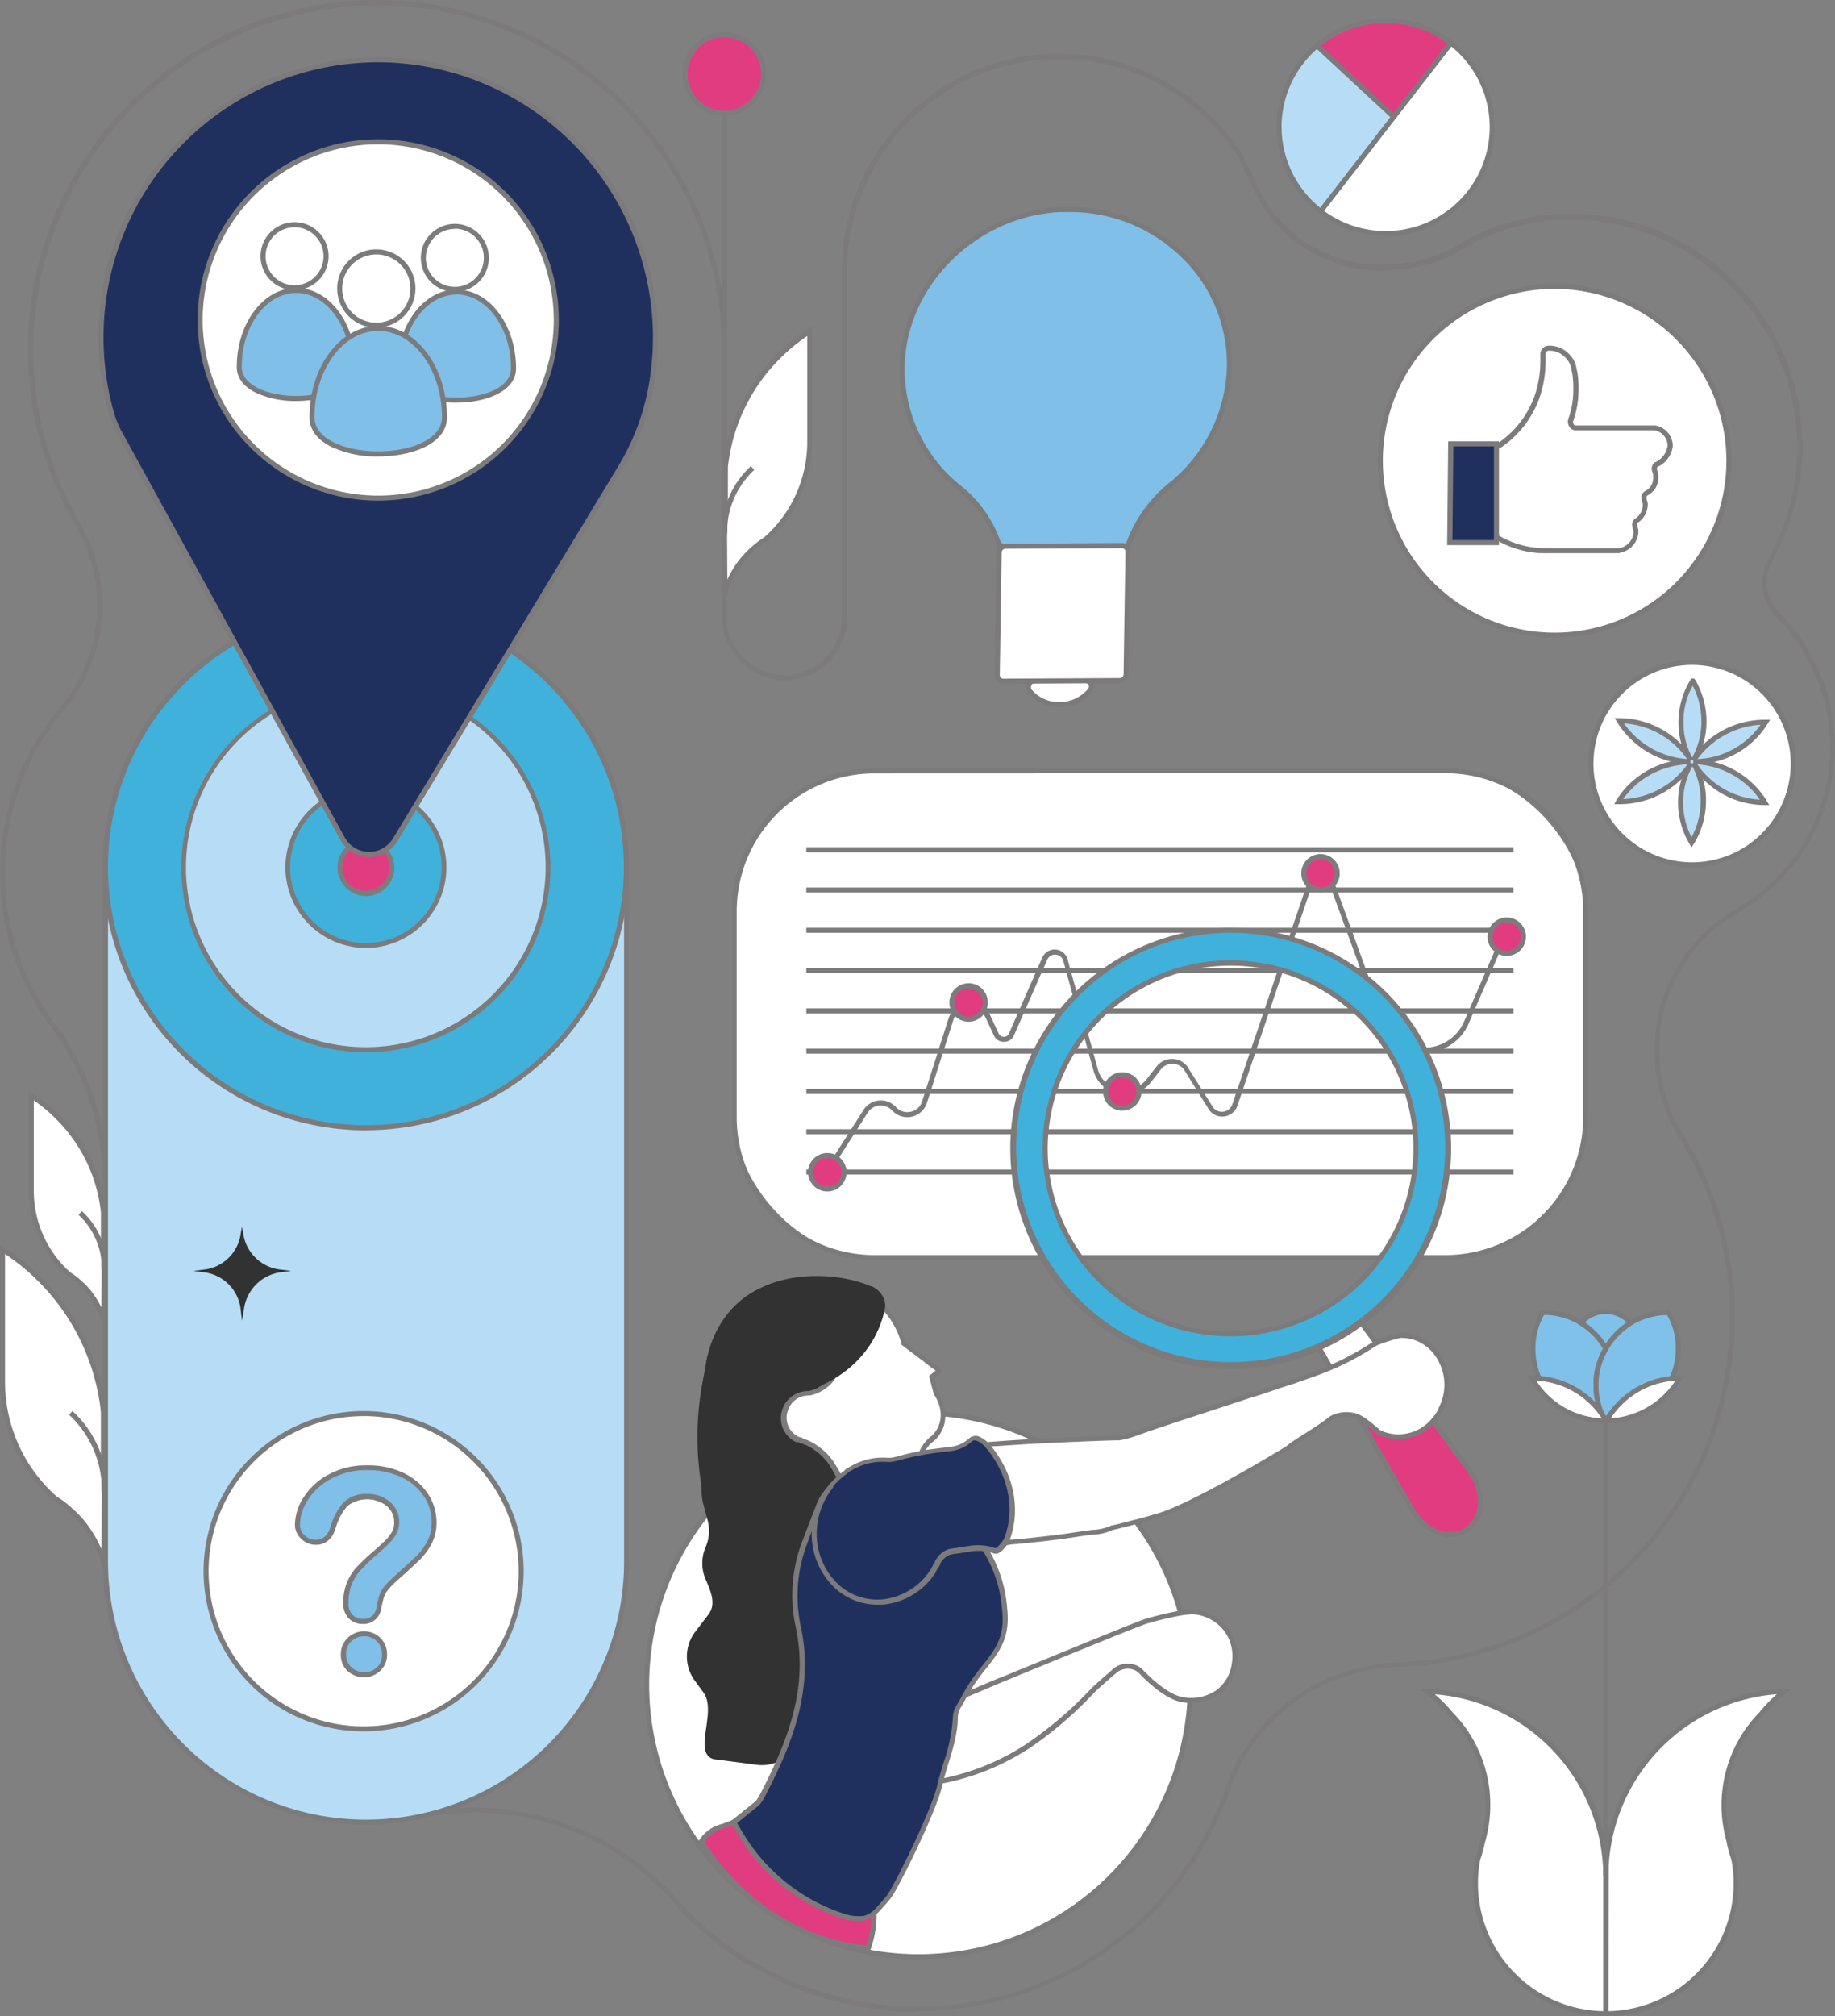 <?xml version="1.0" encoding="UTF-8"?> <svg xmlns="http://www.w3.org/2000/svg" id="Layer_1" data-name="Layer 1" viewBox="0 0 364.8 400.61"><rect x="0" y="0" width="364.8" height="400.61" fill="#808080" stroke="none"/><defs><style>.cls-1{fill:#7c7a7b;}.cls-2{fill:#b6ddf5;}.cls-3{fill:#fff;}.cls-4{fill:#80bfe8;}.cls-5{fill:#7c7b7c;}.cls-6{fill:#40b1db;}.cls-7{fill:#e23c81;}.cls-8{fill:#7d7c7d;}.cls-9{fill:#20305e;}.cls-10{fill:#323232;}.cls-11{fill:#7b7a7a;}.cls-12{fill:#80c1ea;}.cls-13{fill:#7c7a7a;}</style></defs><path class="cls-1" d="M182.5,399.71a65.55,65.55,0,0,1-46.79-19.6h0l-.25-.31c-.76-.94-1.58-1.89-2.45-2.82-.39-.43-.8-.85-1.21-1.25l-.15-.16a52.47,52.47,0,0,0-37.31-15.42,54.24,54.24,0,0,0-8.71.71l-.09,0,0,0c-.75.12-1.59.29-2.5.49l-.31.07,0,0-.16,0a52.76,52.76,0,0,1-8.49.7,51.39,51.39,0,0,1-51.33-50.83H20.39V234.49A51.31,51.31,0,0,0,10,203.88,50.82,50.82,0,0,1,0,173.42a51.37,51.37,0,0,1,11.87-32.81A31.3,31.3,0,0,0,15,104.44a69.46,69.46,0,1,1,129.47-35v52.89a11.71,11.71,0,0,0,11.22,11.83,11.44,11.44,0,0,0,11.66-11.44l0-68.88a43.14,43.14,0,0,1,79.66-23l2.37,4.86c.15.37.29.71.45,1a23.16,23.16,0,0,0,1.24,2.44,26.9,26.9,0,0,0,23.25,13.44c6.46,0,12.16-1.51,16.05-4.25l.25-.14a43.35,43.35,0,0,1,20.86-5.74,46.21,46.21,0,0,1,40.85,69,8.55,8.55,0,0,0,1.48,10.32,37.85,37.85,0,0,1-8.18,59.51h0a31.33,31.33,0,0,0-15.74,27.24,30.72,30.72,0,0,0,4.52,16.5A69.57,69.57,0,0,1,281.67,331l-.32,0-.34,0c-1.15.11-2.27.19-3.33.23-15,.6-28.29,10.25-33,24a65.81,65.81,0,0,1-62.16,44.34Zm-46.07-20.3a64.73,64.73,0,0,0,107.29-24.36c4.86-14.17,18.49-24.1,33.92-24.71.74,0,1.51-.07,2.29-.14l1.22-.12.4,0A68.57,68.57,0,0,0,333.6,225.66a31.77,31.77,0,0,1-4.67-17,32.37,32.37,0,0,1,16.25-28.12,36.84,36.84,0,0,0,8-57.93,9.67,9.67,0,0,1-1.64-11.52,45.37,45.37,0,0,0-39.33-67.51h-.64a42.25,42.25,0,0,0-20.4,5.63l-.21.1c-5.13,3.63-11.85,4.4-16.56,4.4a27.89,27.89,0,0,1-24.11-13.94,27.16,27.16,0,0,1-1.3-2.53c-.15-.34-.3-.69-.44-1.05l-2.33-4.78A42.15,42.15,0,0,0,168.4,53.86v69.29h0a12.44,12.44,0,0,1-12.67,12,12.71,12.71,0,0,1-12.2-12.83V69.46A68.46,68.46,0,1,0,15.88,103.94a32.26,32.26,0,0,1-3.25,37.31A50.41,50.41,0,0,0,1,173.42a49.87,49.87,0,0,0,9.83,29.87,52.26,52.26,0,0,1,10.56,31.2v75.86h2.28v.5A50.39,50.39,0,0,0,74,361.18a51.14,51.14,0,0,0,8.17-.66l0,0h.17l.39-.09c.93-.21,1.8-.37,2.64-.51l.09,0,0,0A53.87,53.87,0,0,1,132.46,375l.15.15c.38.37.75.76,1.11,1.15.86.93,1.68,1.87,2.44,2.81h.26Z"></path><path class="cls-2" d="M65.67,127.3h14.1A44.75,44.75,0,0,1,124.52,172V310.24A51.8,51.8,0,0,1,72.72,362h0a51.8,51.8,0,0,1-51.8-51.8V172A44.75,44.75,0,0,1,65.67,127.3Z"></path><path class="cls-1" d="M72.72,362.54a52.36,52.36,0,0,1-52.3-52.3V172.05A45.3,45.3,0,0,1,65.67,126.8h14.1A45.3,45.3,0,0,1,125,172.05V310.24A52.36,52.36,0,0,1,72.72,362.54Zm-7-234.74a44.3,44.3,0,0,0-44.25,44.25V310.24a51.3,51.3,0,0,0,102.6,0V172.05A44.3,44.3,0,0,0,79.77,127.8Z"></path><circle class="cls-3" cx="309.06" cy="91.55" r="34.65"></circle><path class="cls-1" d="M309.06,126.7a35.15,35.15,0,1,1,35.15-35.15A35.19,35.19,0,0,1,309.06,126.7Zm0-69.3a34.15,34.15,0,1,0,34.15,34.15A34.19,34.19,0,0,0,309.06,57.4Z"></path><path class="cls-4" d="M224.24,108.51a26.66,26.66,0,0,1,8.18-11.83,31.34,31.34,0,0,0,12-23.87c.25-17.65-14.89-32.13-33.71-31.12-16.78.81-30.69,14.51-31.33,30.5a30,30,0,0,0,11.19,24.67,24,24,0,0,1,7.86,10.93,1.12,1.12,0,0,0,1.17.8l24.65-.08Z"></path><path class="cls-5" d="M199.59,109.09a1.62,1.62,0,0,1-1.66-1.19,23.33,23.33,0,0,0-7.67-10.65,30.55,30.55,0,0,1-11.39-25.08c.65-16.27,14.91-30.17,31.8-31a32.72,32.72,0,0,1,24.71,9,30.48,30.48,0,0,1,9.53,22.61,31.65,31.65,0,0,1-12.18,24.25,26.18,26.18,0,0,0-8,11.6l-.11.34Zm13-66.95c-.62,0-1.23,0-1.86,0-16.38.79-30.22,14.25-30.85,30a29.59,29.59,0,0,0,11,24.26,24.29,24.29,0,0,1,8,11.15.67.67,0,0,0,.7.47l24.29-.08a27.29,27.29,0,0,1,8.22-11.72A30.7,30.7,0,0,0,243.91,72.8a29.55,29.55,0,0,0-9.22-21.87A31.59,31.59,0,0,0,212.58,42.14Z"></path><path class="cls-3" d="M205.77,135.22a1.32,1.32,0,0,0-1.05,2.13,7.54,7.54,0,0,0,5.94,2.65,7.89,7.89,0,0,0,6-2.73,1.21,1.21,0,0,0-.91-2.07C213.2,135.24,208.58,135.24,205.77,135.22Z"></path><path class="cls-1" d="M210.6,140.5a8,8,0,0,1-6.27-2.84,1.89,1.89,0,0,1-.16-2,1.73,1.73,0,0,1,1.6-.94h0c3,0,7.57,0,9.94,0a1.71,1.71,0,0,1,1.27,2.91,8.4,8.4,0,0,1-6.32,2.89Zm-4.84-4.78a.76.76,0,0,0-.71.41.88.88,0,0,0,.08.93,7.1,7.1,0,0,0,5.53,2.44,7.44,7.44,0,0,0,5.58-2.55.77.77,0,0,0,.19-.82.75.75,0,0,0-.72-.43c-2.36,0-6.91,0-10,0Z"></path><path class="cls-3" d="M222.59,135.22l-23.1.12a1.22,1.22,0,0,1-1.26-1.19l.37-24.39a1.26,1.26,0,0,1,1.26-1.23l23.09-.12a1.21,1.21,0,0,1,1.26,1.18L223.84,134A1.26,1.26,0,0,1,222.59,135.22Z"></path><path class="cls-1" d="M199.43,135.84a1.68,1.68,0,0,1-1.16-.46,1.7,1.7,0,0,1-.54-1.22l.37-24.41a1.76,1.76,0,0,1,1.74-1.72l23.11-.12a1.63,1.63,0,0,1,1.22.46,1.7,1.7,0,0,1,.54,1.21L224.34,134a1.76,1.76,0,0,1-1.74,1.73h0l-23.1.12ZM223,108.91h0l-23.11.12a.76.76,0,0,0-.76.72l-.37,24.41a.73.73,0,0,0,.23.49.68.68,0,0,0,.51.19l23.1-.12a.76.76,0,0,0,.77-.72l.37-24.41a.65.65,0,0,0-.23-.49A.66.66,0,0,0,223,108.91Z"></path><circle class="cls-6" cx="72.72" cy="172.31" r="51.8"></circle><path class="cls-1" d="M72.76,224.58A52.29,52.29,0,1,1,113.06,139h0a52.27,52.27,0,0,1-40.3,85.56ZM72.67,121a51.28,51.28,0,1,0,39.62,18.63A51,51,0,0,0,72.67,121Z"></path><circle class="cls-2" cx="72.72" cy="172.31" r="36.26"></circle><path class="cls-1" d="M72.79,209.07c-1.19,0-2.38-.06-3.58-.17a36.68,36.68,0,1,1,3.58.17Zm-.1-72.51a35.75,35.75,0,1,0,27.61,13A35.58,35.58,0,0,0,72.69,136.56Z"></path><circle class="cls-6" cx="72.72" cy="172.31" r="15.54"></circle><path class="cls-1" d="M72.73,188.34a16,16,0,1,1,10.2-3.66A16,16,0,0,1,72.73,188.34Zm0-31.08a15.06,15.06,0,1,0,11.63,5.48h0a15,15,0,0,0-10.17-5.41C73.67,157.29,73.18,157.26,72.69,157.26Z"></path><circle class="cls-7" cx="72.72" cy="172.31" r="5.18"></circle><path class="cls-8" d="M72.73,178a5.07,5.07,0,0,1-.55,0,5.69,5.69,0,0,1-3.08-10,5.7,5.7,0,0,1,8,.77h0a5.69,5.69,0,0,1-4.37,9.3Zm0-10.36a4.67,4.67,0,0,0-3.61,7.65,4.69,4.69,0,0,0,6.59.64,4.69,4.69,0,0,0,.63-6.59h0A4.66,4.66,0,0,0,72.72,167.63Z"></path><path class="cls-9" d="M130.29,65.67a55.46,55.46,0,0,1-.94,11.61h0a47.28,47.28,0,0,1-6,15.6L118,101.69l-11,18.14-28.48,47a6,6,0,0,1-10.44-.22L41.63,118.46l-9.15-16.63L23.8,86a18.73,18.73,0,0,1-1.5-3.51A54,54,0,0,1,21,77a56.33,56.33,0,0,1-.89-10,55.11,55.11,0,0,1,110.21-1.32Z"></path><path class="cls-1" d="M73.39,170.27h-.13a6.44,6.44,0,0,1-5.59-3.38L32,102.07,23.36,86.28a19.16,19.16,0,0,1-1.54-3.61A55.06,55.06,0,0,1,19.58,67,55.6,55.6,0,0,1,78.06,11.45a55.77,55.77,0,0,1,52.73,54.21,56.78,56.78,0,0,1-.95,11.72,47.58,47.58,0,0,1-6.06,15.76L79,167.12A6.46,6.46,0,0,1,73.39,170.27Zm1.77-157.9A54.62,54.62,0,0,0,20.58,67a56,56,0,0,0,.88,9.87,54.89,54.89,0,0,0,1.32,5.53,18,18,0,0,0,1.46,3.41l8.68,15.79L68.54,166.4a5.53,5.53,0,0,0,9.57.2l44.82-74a46.85,46.85,0,0,0,5.93-15.43,55.45,55.45,0,0,0,.93-11.51A54.77,54.77,0,0,0,78,12.45C77.06,12.4,76.11,12.37,75.16,12.37Z"></path><circle class="cls-3" cx="75.19" cy="63.57" r="35.4"></circle><path class="cls-5" d="M75.19,99.47a35.9,35.9,0,1,1,35.9-35.9A35.94,35.94,0,0,1,75.19,99.47Zm0-70.8a34.9,34.9,0,1,0,34.9,34.9A34.94,34.94,0,0,0,75.19,28.67Z"></path><circle class="cls-3" cx="90.42" cy="51.2" r="6.26"></circle><path class="cls-5" d="M90.42,58a6.76,6.76,0,1,1,6.76-6.76A6.76,6.76,0,0,1,90.42,58Zm0-12.52a5.76,5.76,0,1,0,5.76,5.76A5.77,5.77,0,0,0,90.42,45.44Z"></path><path class="cls-4" d="M102.08,73.18c0,8.38-22.66,8.38-22.66,0S84.49,58,90.75,58,102.08,64.8,102.08,73.18Z"></path><path class="cls-5" d="M90.75,80a18.49,18.49,0,0,1-8-1.63c-2.5-1.23-3.82-3-3.82-5.16,0-8.64,5.3-15.67,11.83-15.67s11.83,7,11.83,15.67C102.58,77.84,96.45,80,90.75,80Zm0-21.46c-6,0-10.83,6.58-10.83,14.67C79.92,77,85.37,79,90.75,79s10.83-2,10.83-5.79C101.58,65.09,96.72,58.51,90.75,58.51Z"></path><circle class="cls-3" cx="58.56" cy="50.9" r="6.26"></circle><path class="cls-5" d="M58.56,57.66a6.76,6.76,0,1,1,6.76-6.76A6.76,6.76,0,0,1,58.56,57.66Zm0-12.51a5.76,5.76,0,1,0,5.76,5.75A5.76,5.76,0,0,0,58.56,45.15Z"></path><path class="cls-4" d="M70.22,72.89c0,8.38-22.66,8.38-22.66,0s5.07-15.18,11.33-15.18S70.22,64.51,70.22,72.89Z"></path><path class="cls-5" d="M58.89,79.67a18.64,18.64,0,0,1-8-1.62c-2.5-1.23-3.82-3-3.82-5.16,0-8.65,5.3-15.68,11.83-15.68s11.83,7,11.83,15.68C70.72,77.55,64.58,79.67,58.89,79.67Zm0-21.46c-6,0-10.83,6.59-10.83,14.68,0,3.79,5.45,5.78,10.83,5.78s10.83-2,10.83-5.78C69.72,64.8,64.86,58.21,58.89,58.21Z"></path><circle class="cls-3" cx="74.82" cy="57.34" r="7.27"></circle><path class="cls-5" d="M74.82,65.11a7.78,7.78,0,1,1,7.77-7.77A7.79,7.79,0,0,1,74.82,65.11Zm0-14.55a6.78,6.78,0,1,0,6.77,6.78A6.79,6.79,0,0,0,74.82,50.56Z"></path><path class="cls-4" d="M88.36,82.89c0,9.74-26.34,9.74-26.34,0s5.9-17.64,13.17-17.64S88.36,73.15,88.36,82.89Z"></path><path class="cls-5" d="M75.19,90.69a21.36,21.36,0,0,1-9.27-1.88c-2.88-1.41-4.4-3.46-4.4-5.92,0-10,6.14-18.14,13.67-18.14s13.67,8.14,13.67,18.14C88.86,88.25,81.78,90.69,75.19,90.69Zm0-24.94c-7,0-12.67,7.69-12.67,17.14,0,4.47,6.38,6.8,12.67,6.8s12.67-2.33,12.67-6.8C87.86,73.44,82.18,65.75,75.19,65.75Z"></path><rect class="cls-3" x="145.96" y="153.17" width="169.28" height="96.68" rx="27.87"></rect><path class="cls-5" d="M287.37,250.35H173.83A28.4,28.4,0,0,1,145.46,222V181a28.41,28.41,0,0,1,28.37-28.37H287.37A28.4,28.4,0,0,1,315.74,181V222A28.39,28.39,0,0,1,287.37,250.35ZM173.83,153.67A27.4,27.4,0,0,0,146.46,181V222a27.4,27.4,0,0,0,27.37,27.37H287.37A27.4,27.4,0,0,0,314.74,222V181a27.4,27.4,0,0,0-27.37-27.37Z"></path><rect class="cls-5" x="160.3" y="168.33" width="140.6" height="1"></rect><rect class="cls-5" x="160.3" y="176.34" width="140.6" height="1"></rect><rect class="cls-5" x="160.3" y="184.34" width="140.6" height="1"></rect><rect class="cls-5" x="160.3" y="192.34" width="140.6" height="1"></rect><rect class="cls-5" x="160.3" y="200.35" width="140.6" height="1"></rect><rect class="cls-5" x="160.3" y="208.35" width="140.6" height="1"></rect><rect class="cls-5" x="160.3" y="216.36" width="140.6" height="1"></rect><rect class="cls-5" x="160.3" y="224.36" width="140.6" height="1"></rect><rect class="cls-5" x="160.3" y="232.37" width="140.6" height="1"></rect><path class="cls-5" d="M164.81,233.14l-.84-.54,7.7-12.08a4.07,4.07,0,0,1,6.45-.55,3.06,3.06,0,0,0,2.93.92,3,3,0,0,0,2.27-2.07l5.23-16.39a4.5,4.5,0,0,1,8.37-.54l1.62,3.46a1.15,1.15,0,0,0,1.05.66,1.12,1.12,0,0,0,1-.68l6.61-15.06a2.69,2.69,0,0,1,2.66-1.6,2.66,2.66,0,0,1,2.4,2l6,21.82a5.53,5.53,0,0,0,9.7,1.92l1.95-2.49a3.85,3.85,0,0,1,3-1.51,3.81,3.81,0,0,1,3.07,1.4l5.09,8.06a2.12,2.12,0,0,0,2.1,1,2.15,2.15,0,0,0,1.82-1.46l15.72-46.32a2,2,0,0,1,1.86-1.33h.05a1.92,1.92,0,0,1,1.84,1.41l10.69,29.34a8.56,8.56,0,0,0,15.9.48l7.93-18.31.92.4-7.94,18.3a9.55,9.55,0,0,1-17.75-.53l-10.7-29.37a1,1,0,0,0-1.85-.07L246,219.69a3.19,3.19,0,0,1-5.72.67l-5-8a3,3,0,0,0-2.25-1,2.9,2.9,0,0,0-2.25,1.12l-1.94,2.5a6.54,6.54,0,0,1-11.46-2.28l-6-21.81a1.7,1.7,0,0,0-3.18-.23l-6.62,15.06A2.11,2.11,0,0,1,199.6,207a2.14,2.14,0,0,1-2-1.24L196,202.31a3.49,3.49,0,0,0-3.4-2,3.43,3.43,0,0,0-3.1,2.43l-5.23,16.4a4.09,4.09,0,0,1-6.9,1.51,3.08,3.08,0,0,0-4.87.42Z"></path><circle class="cls-7" cx="164.47" cy="232.92" r="3.32"></circle><path class="cls-8" d="M164.47,236.73a3.82,3.82,0,1,1,3.82-3.81A3.82,3.82,0,0,1,164.47,236.73Zm0-6.63a2.82,2.82,0,1,0,2.82,2.82A2.82,2.82,0,0,0,164.47,230.1Z"></path><circle class="cls-7" cx="192.56" cy="199.22" r="3.32"></circle><path class="cls-8" d="M192.56,203a3.82,3.82,0,1,1,3.82-3.82A3.82,3.82,0,0,1,192.56,203Zm0-6.64a2.82,2.82,0,1,0,2.82,2.82A2.82,2.82,0,0,0,192.56,196.4Z"></path><circle class="cls-7" cx="223.11" cy="216.86" r="3.32"></circle><path class="cls-8" d="M223.11,220.68a3.82,3.82,0,1,1,3.82-3.82A3.83,3.83,0,0,1,223.11,220.68Zm0-6.64a2.82,2.82,0,1,0,2.82,2.82A2.82,2.82,0,0,0,223.11,214Z"></path><circle class="cls-7" cx="262.52" cy="173.52" r="3.32"></circle><path class="cls-8" d="M262.52,177.34a3.82,3.82,0,1,1,3.82-3.82A3.83,3.83,0,0,1,262.52,177.34Zm0-6.64a2.82,2.82,0,1,0,2.82,2.82A2.82,2.82,0,0,0,262.52,170.7Z"></path><circle class="cls-7" cx="299.54" cy="186.11" r="3.32"></circle><path class="cls-8" d="M299.54,189.93a3.82,3.82,0,1,1,3.82-3.82A3.83,3.83,0,0,1,299.54,189.93Zm0-6.64a2.82,2.82,0,1,0,2.82,2.82A2.82,2.82,0,0,0,299.54,183.29Z"></path><path class="cls-3" d="M275.21,269.12a11.92,11.92,0,0,1-9.16,5.4l-1-1.7-3.79-6.56,8.1-5.09,4.49,6.13Z"></path><path class="cls-1" d="M265.78,275.05l-5.18-9,8.91-5.59,6.31,8.61-.19.29A12.46,12.46,0,0,1,266.1,275ZM262,266.42l4.38,7.57a11.41,11.41,0,0,0,8.27-4.86l-5.35-7.29Z"></path><path class="cls-7" d="M291.45,304c-3.42,2.14-8.35.26-10.7-4.08l-14.7-25.43a11.92,11.92,0,0,0,9.16-5.4l17.09,23.32C295.32,296.46,294.93,301.85,291.45,304Z"></path><path class="cls-8" d="M288.29,305.42a7.42,7.42,0,0,1-1.91-.25,10,10,0,0,1-6.07-5l-15.08-26.09L266,274a11.49,11.49,0,0,0,8.79-5.18l.39-.58,17.51,23.89a10.07,10.07,0,0,1,2,7.73,6.7,6.7,0,0,1-3,4.58A6.44,6.44,0,0,1,288.29,305.42Zm-21.42-30.49,14.31,24.77a9.11,9.11,0,0,0,5.46,4.5,5.72,5.72,0,0,0,4.54-.59h0a5.75,5.75,0,0,0,2.53-3.91,9.07,9.07,0,0,0-1.81-6.95L275.22,270A12.32,12.32,0,0,1,266.87,274.93Z"></path><path class="cls-6" d="M268,191.7a43.34,43.34,0,1,0,13.08,59.87A43.34,43.34,0,0,0,268,191.7Zm-43.28,67.49a36.84,36.84,0,1,1,50.89-11.12A36.83,36.83,0,0,1,224.74,259.19Z"></path><path class="cls-1" d="M244.55,272a43.82,43.82,0,1,1,37-20.16A43.53,43.53,0,0,1,244.55,272Zm.16-86.67a43.26,43.26,0,0,0-9.23,1,42.65,42.65,0,1,0,9.23-1Zm-.15,80.18a37.12,37.12,0,0,1-20.09-5.9h0a37.35,37.35,0,1,1,20.09,5.9Zm.12-73.65A36.33,36.33,0,0,0,225,258.77h0a36.34,36.34,0,1,0,19.67-66.91Z"></path><circle class="cls-3" cx="182.6" cy="334.75" r="54.05"></circle><path class="cls-5" d="M182.53,389.3a54.55,54.55,0,0,1-54.4-51.56h0a54.55,54.55,0,1,1,57.46,51.48C184.56,389.27,183.54,389.3,182.53,389.3Zm.14-108.1c-1,0-2,0-3,.08a53.53,53.53,0,0,0-50.53,56.4h0a53.54,53.54,0,1,0,53.54-56.48Z"></path><path class="cls-10" d="M140.68,269.29l-1,5.29a58.74,58.74,0,0,0-.31,20.1h0a9.76,9.76,0,0,1,.09,1.32,12.1,12.1,0,0,0,.4,3l.82,3.07a8.11,8.11,0,0,1-.39,5.3h0a8.08,8.08,0,0,0,0,6.45c1.09,2.49,2.1,4.93.55,6.95l-2.63,3.45a8.1,8.1,0,0,0-.09,9.69l1.73,2.36c2.78,3.78-2.21,12,2,13.25l8.93,1.16a8,8,0,0,0,8.1-5c2-5.17,2.77-12.74,2.81-16.39l.17-13a8.27,8.27,0,0,0-.25-2.1l-5-19.75"></path><ellipse class="cls-10" cx="157.59" cy="274.99" rx="17.52" ry="20.33" transform="translate(-14.83 9.05) rotate(-3.14)"></ellipse><path class="cls-10" d="M146.36,262.27c-4.36,7.39-11.27,18.21,2.29,33.78a6.49,6.49,0,0,1,1.47,2.82,18.47,18.47,0,0,1,.47,6.36,4.26,4.26,0,0,0,3.21,4.83l2.65.64a6.64,6.64,0,0,0,7.66-3.06l2.61-4.73a6.46,6.46,0,0,0,.44-5.25l-2.32-6.73c-.05-.12-.09-.25-.15-.37l-9.51-22.89c-.08-.18-.16-.36-.26-.54C154,265.33,148.7,258.31,146.36,262.27Z"></path><path class="cls-10" d="M166.62,294.45c-.51-2,.06-1-1.42-3.91a18.85,18.85,0,0,0-1.73-2.93,20.78,20.78,0,0,0-1.87-2.12,4.19,4.19,0,0,1-2-3.62,3.58,3.58,0,0,1,.14-1.2,3.08,3.08,0,0,1,.54-1.22,3.89,3.89,0,0,1,1.73-1.53,4,4,0,0,1,1.22-.42,6.76,6.76,0,0,0,3.17-2.81,8.72,8.72,0,0,0,.87-2,7.3,7.3,0,0,0,.23-2,4.19,4.19,0,0,0-.2-1.36,6.84,6.84,0,0,0-.93-2.13,10.43,10.43,0,0,1-.33-1.91,1.5,1.5,0,0,1,0-.47,9.28,9.28,0,0,1,.24-2.36,8.9,8.9,0,0,1,1-2.49h0c0-.09.13-.16.15-.25a8.6,8.6,0,0,1,2.9-2.86,14.19,14.19,0,0,1,3.83,2.1,17.17,17.17,0,0,1,1.75,1.58,4.38,4.38,0,0,0-1.94-4.6c-.26-.15-.42-.27-.64-.37s-.13-.07-.18,0c-8.13-3.5-22.82-3.12-28.23,6.05-5.43,8.54,2.65,20.94,11.14,26.4"></path><path class="cls-10" d="M166.48,269.86s-1.51-10.84,7-12.5L168.62,255l-7.05,6.3Z"></path><path class="cls-3" d="M170.43,303.09a5.3,5.3,0,0,1-1.82-1.24c-1.11-1.44-.08-2.49-.77-5.48a18,18,0,0,0-2.28-5.09c-.22-.3-.36-.59-.58-.9a12.26,12.26,0,0,0-4.15-3.5,3.69,3.69,0,0,0-.88-.37l-.13-.06h0l-.12-.07c-.09,0-.21-.08-.3-.09l-.09,0,0,0c0-.05-.09,0-.13-.06l-.12-.07c-.09,0-.21-.08-.39-.11h-.09a3.89,3.89,0,0,1-1.29-.88,4.64,4.64,0,0,1-1.35-4.46,5.67,5.67,0,0,1,.48-1.3,4.71,4.71,0,0,1,3.13-2.42,7.21,7.21,0,0,1,1.37-.13,7.7,7.7,0,0,0,3.69-2,5.76,5.76,0,0,0,1.28-1.77,5.49,5.49,0,0,0,.63-1.92,4.8,4.8,0,0,0,.08-1.38,6.49,6.49,0,0,0-.39-2.27v-.08a8.23,8.23,0,0,1,.15-2.05l.09-.52a9.33,9.33,0,0,1,.83-2.38,8.27,8.27,0,0,1,1.63-2.26c.1-.07.16-.2.21-.23a9.2,9.2,0,0,1,3.7-2.28l.14,0,.12.06a14.88,14.88,0,0,1,3.46,3.08,11.2,11.2,0,0,1,1.42,2.07,14.62,14.62,0,0,1,1.68,4.05c1,.8,2.6,2,4.24,3.2l.2.17.56.45c1.12.81,1.84,1.38,1.84,1.38l.32.23-1.55,1.27.83,3.2c1.95,2.92,2,6.52-.59,8.93l-.26.19a.77.77,0,0,0-.27.27l-.15.11a6.55,6.55,0,0,0-1.06,1.31,7.23,7.23,0,0,0-1,2.67,6.23,6.23,0,0,0,.16,2.58c.39,2.36,1.15,2.66,1,4.16a6,6,0,0,1-.84,2.16,8.44,8.44,0,0,1-2.84,2.82,10.83,10.83,0,0,1-5.18,1.73A8.22,8.22,0,0,1,170.43,303.09Z"></path><path class="cls-1" d="M173.78,304.32a8.27,8.27,0,0,1-3.56-.78h0a5.72,5.72,0,0,1-2-1.37,3.6,3.6,0,0,1-.65-2.72,10.1,10.1,0,0,0-.23-3,17,17,0,0,0-2.22-4.94c-.1-.14-.19-.3-.29-.46a4.78,4.78,0,0,0-.26-.42,11.92,11.92,0,0,0-4-3.34,4.5,4.5,0,0,0-.82-.34l-.28-.14-.15-.05-.2,0-.32-.21-.11,0-.18,0-.18,0a4.42,4.42,0,0,1-1.47-1,5.15,5.15,0,0,1-1.49-4.95,6.47,6.47,0,0,1,.53-1.41,5.39,5.39,0,0,1,1-1.3,5.68,5.68,0,0,1,2.49-1.37,7.14,7.14,0,0,1,1.48-.15,7.32,7.32,0,0,0,3.36-1.83,5.33,5.33,0,0,0,1.16-1.61,4.83,4.83,0,0,0,.59-1.77,5.05,5.05,0,0,0,.09-1.28,6.08,6.08,0,0,0-.37-2.13l-.05-.13,0-.14a8.8,8.8,0,0,1,.17-2.16l.08-.49a10.23,10.23,0,0,1,.89-2.54,8.47,8.47,0,0,1,1.72-2.38l.1-.1a.91.91,0,0,1,.17-.18,9.52,9.52,0,0,1,3.83-2.35l.38-.06.27.14a15,15,0,0,1,3.61,3.19,12,12,0,0,1,1.48,2.17,15.35,15.35,0,0,1,1.68,4c1,.79,2.53,1.93,4.1,3.09l.22.19.27.21.29.24c1.11.79,1.83,1.36,1.83,1.36l.83.6-1.81,1.49.73,2.8c2.16,3.29,1.88,7.1-.71,9.51l-.3.22a.44.44,0,0,0-.12.1l-.06.11-.25.17a6.94,6.94,0,0,0-.94,1.19,6.58,6.58,0,0,0-.93,2.45,5.92,5.92,0,0,0,.15,2.42A9.73,9.73,0,0,0,184,295a3.89,3.89,0,0,1,.38,2.13,6.78,6.78,0,0,1-.9,2.35,8.94,8.94,0,0,1-3,3,11.33,11.33,0,0,1-5.4,1.79A9.11,9.11,0,0,1,173.78,304.32Zm-3.13-1.69a7.59,7.59,0,0,0,4.29.61,10.35,10.35,0,0,0,5-1.65,7.84,7.84,0,0,0,2.68-2.66,5.5,5.5,0,0,0,.78-2,3,3,0,0,0-.32-1.63,11.08,11.08,0,0,1-.67-2.38,6.48,6.48,0,0,1-.16-2.74,7.35,7.35,0,0,1,1.09-2.86,6.78,6.78,0,0,1,1.15-1.41l.11-.09a1.31,1.31,0,0,1,.35-.33l.25-.18c2.23-2.08,2.43-5.33.47-8.26l-.06-.15-.92-3.5,1.31-1.07c-.29-.22-.87-.66-1.65-1.23l-.29-.23-.29-.24-.2-.17c-1.62-1.19-3.19-2.39-4.23-3.19l-.14-.1,0-.18a14.17,14.17,0,0,0-1.62-3.9,10.5,10.5,0,0,0-1.38-2,14.3,14.3,0,0,0-3.28-2.94,8.59,8.59,0,0,0-3.39,2.13,1.9,1.9,0,0,1-.28.29,7.57,7.57,0,0,0-1.47,2.06,8.93,8.93,0,0,0-.79,2.27l-.08.5a7.29,7.29,0,0,0-.15,1.95v.05h0a6.73,6.73,0,0,1,.38,2.31,5.37,5.37,0,0,1-.09,1.46,5.55,5.55,0,0,1-.68,2.08,5.91,5.91,0,0,1-1.36,1.89,8.28,8.28,0,0,1-3.94,2.11,8,8,0,0,0-1.37.13,4.71,4.71,0,0,0-2,1.12,4.9,4.9,0,0,0-.78,1.07,5.91,5.91,0,0,0-.43,1.16,4.19,4.19,0,0,0,1.21,4,3.61,3.61,0,0,0,1.09.76,2.21,2.21,0,0,1,.37.09l.34.14a.59.59,0,0,1,.17.1l.15.05.46.2a4,4,0,0,1,.95.4,12.64,12.64,0,0,1,4.24,3.6,4.77,4.77,0,0,1,.33.51c.08.13.16.27.26.41a17.88,17.88,0,0,1,2.36,5.27,10.81,10.81,0,0,1,.26,3.23,2.63,2.63,0,0,0,.43,2.05,4.61,4.61,0,0,0,1.64,1.09Zm-11.72-16,.06,0-.06-.05Z"></path><path class="cls-3" d="M245.39,330.56c-.71,4.86-4.76,7.94-10.2,7.14-3.77-.53-8.43-5.68-8.43-5.68h0a3.75,3.75,0,0,0-2-.94,4,4,0,0,0-2.94.74c-.17.16-3.71,3.16-4.73,4.24a77.6,77.6,0,0,1-8.69,7.9c-1.27,1-2.53,1.91-3.88,2.83a48.16,48.16,0,0,1-15.65,6.76c-1,.24-2,.4-3,.57.6-2.26,1.12-4.53,1.56-6.79s.95-4.85,1.31-7.28l.26-2s1.1-.5,2.86-1.24,4.21-1.82,7-3c1.43-.49,2.77-1.15,4.29-1.73,10.59-4.37,23.63-9.72,24.89-10.05,0,0,7.31-2.13,9.74-1.77A8.8,8.8,0,0,1,245.39,330.56Z"></path><path class="cls-1" d="M185.16,354.73l.19-.74c.6-2.24,1.12-4.51,1.55-6.75s.93-4.62,1.31-7.27l.3-2.27.26-.12s1.1-.5,2.87-1.24l2.4-1c1.36-.58,2.91-1.25,4.58-1.94.83-.29,1.59-.61,2.4-.95.62-.27,1.25-.54,1.91-.79,12.22-5,23.71-9.74,24.95-10.06.29-.09,7.42-2.15,9.94-1.79a9.54,9.54,0,0,1,6.41,3.75,9.35,9.35,0,0,1,1.65,7.11,8.87,8.87,0,0,1-3.53,6,9.76,9.76,0,0,1-7.24,1.54c-3.9-.55-8.53-5.63-8.72-5.84a3.19,3.19,0,0,0-1.7-.78,3.56,3.56,0,0,0-2.6.65h0l-.58.5c-1.08.93-3.32,2.87-4.07,3.67a78.2,78.2,0,0,1-8.76,8c-1.2.95-2.48,1.88-3.9,2.84A48.29,48.29,0,0,1,189,354c-1,.25-2.06.41-3.05.57Zm4.27-16.35-.23,1.73c-.39,2.67-.83,5.14-1.32,7.33-.38,2-.84,4-1.36,6.06.73-.12,1.48-.26,2.22-.44a47.19,47.19,0,0,0,15.5-6.69c1.39-.95,2.65-1.86,3.84-2.8a77.14,77.14,0,0,0,8.64-7.86c.79-.84,3.06-2.79,4.15-3.74l.59-.51a4.48,4.48,0,0,1,3.37-.87,4.16,4.16,0,0,1,2.25,1.05c.09.1,4.63,5.07,8.18,5.57a8.83,8.83,0,0,0,6.51-1.36,7.86,7.86,0,0,0,3.12-5.36h0a8.38,8.38,0,0,0-1.46-6.36,8.58,8.58,0,0,0-5.76-3.35c-2.29-.34-9.45,1.74-9.53,1.76-1.35.35-17.22,6.89-24.84,10-.67.26-1.28.52-1.89.78-.83.35-1.6.68-2.43,1l-4.54,1.93-2.41,1C190.77,337.79,189.85,338.19,189.43,338.38Z"></path><path class="cls-7" d="M173.77,380.36c-.28.19-4.6-9.8-5.27-9.89-8.61-1.46-13.22-1-18-4.93-1.28-1.05-3.61-1.44-4.79-3.41l.09-.09c-3.29,1.4-4.37,1.06-6.41,3.9.92,1.18,11.44,19.12,33.23,21.12h0A19.87,19.87,0,0,0,173.77,380.36Z"></path><path class="cls-8" d="M172.93,387.59l-.38,0c-13.21-1.22-25-8.62-33.25-20.85l-.32-.47-.23-.29.22-.3a7.44,7.44,0,0,1,4.51-3.27c.6-.21,1.28-.45,2.1-.8l2.44-1-1.68,1.65a6.88,6.88,0,0,0,2.71,1.94,9.25,9.25,0,0,1,1.75,1c3.52,2.9,6.94,3.34,12.13,4,1.66.22,3.55.46,5.65.81.5.07.93.7,3.62,6.31.63,1.3,1.32,2.74,1.68,3.39l.39-.27v1a20.23,20.23,0,0,1-1.2,6.87ZM140,365.94l.14.21c8,11.86,19.38,19.08,32.13,20.38a19.29,19.29,0,0,0,1-6,41.3,41.3,0,0,1-2-3.86,55.92,55.92,0,0,0-3-5.77c-2.05-.34-3.89-.58-5.51-.79-5.36-.69-8.89-1.14-12.64-4.23a8.34,8.34,0,0,0-1.56-.9,7.76,7.76,0,0,1-3.13-2.31c-.63.25-1.17.44-1.66.62A6.42,6.42,0,0,0,140,365.94Zm28.41,5h0Zm-.14-.06Z"></path><path class="cls-9" d="M146,362l.13.51,0,0,1.09,1.82a37.22,37.22,0,0,0,20.55,16.43,9.47,9.47,0,0,0,4.12.4,5.51,5.51,0,0,0,2.51-1.57c.76-.83,1.81-2,2.31-2.64,1.44-1.82,9.05-17.17,10.17-22.27.88-3.93,3-8.94,3.06-13.31a4.51,4.51,0,0,1,.66-2.27c.45-.71.86-1.45,1.25-2.21,3.58-6.76,8.78-8.79,7.92-16.94a26.26,26.26,0,0,0-3.6-11.64c-1.41-2.48-3.3-4.42-4.38-6.27-.23.14-4.93-3-4.93-3-.24.18-1.53,6.77-1.61,7.1-2.4,7.2-6.77,13.56-13.54,10.83a13.93,13.93,0,0,1-8.15-9.7,15.11,15.11,0,0,1,.3-8.39c0-.08.1-.17.09-.24a22.82,22.82,0,0,1,1.19-2.43,6.88,6.88,0,0,1,.59-1,9.33,9.33,0,0,0-3,4l-.85,2.16-2.05,5.36c-.35.93-.61,1.84-.87,2.76a29.94,29.94,0,0,0-.35,13.58,33.6,33.6,0,0,1,.65,4c1.18,11.16-3.18,20.92-7.93,30a12.14,12.14,0,0,1-.77,1.1c-.45.38-1.27,1-2.17,1.74-.72.59-1.47,1.21-2.12,1.72Z"></path><path class="cls-1" d="M170.91,381.74a11.57,11.57,0,0,1-3.31-.51,37.77,37.77,0,0,1-20.83-16.65l-1.16-2-.21-.82.53-.43c.56-.44,1.12-.9,1.69-1.36l1.09-.88,1.51-1.22a8.8,8.8,0,0,0,.69-1c4.43-8.52,9.06-18.54,7.88-29.76a33.81,33.81,0,0,0-.64-4,30.17,30.17,0,0,1,.35-13.83c.26-.91.53-1.85.89-2.8l2.9-7.53a9.78,9.78,0,0,1,3.11-4.22l3.23-2.59-2.52,3.28a6.58,6.58,0,0,0-.55.92,24.19,24.19,0,0,0-1.14,2.34.73.73,0,0,1-.09.23,14.54,14.54,0,0,0-.31,8.15,13.51,13.51,0,0,0,7.85,9.35,6.8,6.8,0,0,0,5.59,0c3.69-1.7,6-6.67,7.29-10.54,0,0,.09-.42.2-1,1.25-6.11,1.36-6.19,1.6-6.36l.28-.21.29.2c1.86,1.25,4,2.59,4.59,2.89l.24-.13.25.42a25.63,25.63,0,0,0,1.81,2.56,32.21,32.21,0,0,1,2.58,3.72,26.68,26.68,0,0,1,3.66,11.85c.59,5.64-1.64,8.47-4.23,11.74a34.9,34.9,0,0,0-3.75,5.46c-.38.76-.8,1.49-1.27,2.25a4,4,0,0,0-.58,2c0,3-1,6.34-1.93,9.29-.44,1.46-.86,2.85-1.14,4.12-1.16,5.27-8.8,20.61-10.26,22.47-.55.7-1.7,2-2.34,2.67a6.11,6.11,0,0,1-2.73,1.71A4.35,4.35,0,0,1,170.91,381.74Zm-24.35-19.47,1.07,1.8a36.65,36.65,0,0,0,20.27,16.2,9.06,9.06,0,0,0,3.83.4,5,5,0,0,0,2.28-1.43c.63-.68,1.77-1.94,2.29-2.61,1.32-1.67,8.94-16.95,10.07-22.07.3-1.31.72-2.71,1.17-4.19a34.2,34.2,0,0,0,1.88-9,5,5,0,0,1,.73-2.52c.46-.74.86-1.45,1.24-2.19a36.74,36.74,0,0,1,3.84-5.62c2.56-3.23,4.58-5.78,4-11a25.67,25.67,0,0,0-3.51-11.4,31.41,31.41,0,0,0-2.52-3.64c-.66-.87-1.29-1.69-1.79-2.5a33.39,33.39,0,0,1-4.33-2.66c-.32,1.22-.92,4.15-1.17,5.38-.12.59-.2,1-.22,1.07-1.36,4.08-3.82,9.31-7.83,11.16a7.79,7.79,0,0,1-6.38,0,14.52,14.52,0,0,1-8.45-10,15.77,15.77,0,0,1,0-7.51l-.67,1.69-2,5.35c-.34.91-.6,1.83-.86,2.72a29.2,29.2,0,0,0-.33,13.35,35.72,35.72,0,0,1,.65,4c1.21,11.53-3.49,21.72-8,30.36a11.24,11.24,0,0,1-.81,1.17l-.08.08-1.57,1.27-1.08.87c-.57.47-1.14.93-1.65,1.33l-.07.06Z"></path><path class="cls-3" d="M286.48,279.9a7,7,0,0,1-1.17,1.89,9.17,9.17,0,0,1-11.12,2.88c-.43-.26-3.16-2.91-4.71-3.31a6.41,6.41,0,0,0-4.72.4c-.39.28-.76.58-1.14.85-2,1.42-4,2.64-6.12,4a15.54,15.54,0,0,0-1.48,1.08l-.5.33c-8.08,4.91-19.91,11.55-25,13.06-1.73.52-3.49,1.06-5.27,1.47l-3,.77-1.15.25a9.58,9.58,0,0,1-3.57.9c-.94,0-5.54.79-6.47.9-2.27.28-7.14.87-10,1.06l-.1,0-.46.07a1.25,1.25,0,0,1-1.41-1l-4-18.37.52-.08.22,0c.78-.07,1.59-.14,2.38-.19,2.58-.19,5.15-.36,7.6-.48,1.89-.1,10-.5,16.15-.67a4.75,4.75,0,0,1,.54,0,19.17,19.17,0,0,0,2.93-.77c4.28-1.57,13.35-4.47,23.06-7.68,1.92-.55,3.8-1.21,5.66-1.86l3-1c1.87-.66,3.67-1.27,5.31-1.89a61.81,61.81,0,0,0,11.16-5.71.52.52,0,0,1,.13-.06,35.31,35.31,0,0,1,4.48-1.4,1.06,1.06,0,0,1,.31,0,8.11,8.11,0,0,1,4,.95,9.54,9.54,0,0,1,1.92,1.35A10.46,10.46,0,0,1,286.48,279.9Z"></path><path class="cls-1" d="M200.28,307a1.75,1.75,0,0,1-1.71-1.37l-4.07-18.91.53-.07.5-.07.23,0c.82-.08,1.63-.14,2.42-.2,3-.22,5.42-.37,7.62-.48s10.15-.51,16.16-.67l.53,0a18.18,18.18,0,0,0,2.78-.73c3-1.11,8.44-2.89,14.72-4.94l8.35-2.75c1.88-.54,3.73-1.18,5.51-1.8l.25-.09,4.42-1.46c1.32-.46,2.58-.9,3.76-1.35A54.25,54.25,0,0,0,272.34,267c.48-.3.83-.52,1.05-.63l.18-.08a37.92,37.92,0,0,1,4.53-1.42,3,3,0,0,1,.42-.06,8.67,8.67,0,0,1,4.27,1,10.55,10.55,0,0,1,2,1.41,11,11,0,0,1,2.14,12.84,7.48,7.48,0,0,1-1.24,2,9.62,9.62,0,0,1-11.73,3,7.55,7.55,0,0,1-.82-.66c-1-.82-2.75-2.35-3.8-2.62a5.93,5.93,0,0,0-4.33.34l-.51.39-.6.44c-1.52,1.07-3,2-4.56,3l-1.58,1a9.35,9.35,0,0,0-1,.74l-.41.32-.25.16a2.4,2.4,0,0,0-.26.18c-8.43,5.12-20.05,11.61-25.16,13.13l-.38.11c-1.6.48-3.25,1-4.92,1.36l-3,.77-1.13.25a10,10,0,0,1-3.71.92c-.58,0-2.8.35-4.42.6l-2,.29c-1.94.24-7.08.87-10.05,1.07l-.51.08A1.23,1.23,0,0,1,200.28,307Zm-4.58-19.44,3.85,17.86a.74.74,0,0,0,.85.57l.45-.07H201c2.94-.2,8.07-.83,10-1.07l2-.29c1.74-.26,3.9-.59,4.54-.61a9.16,9.16,0,0,0,3.39-.86l.1,0,1.13-.25,3-.77c1.64-.38,3.28-.87,4.87-1.35l.38-.11c4.7-1.39,15.89-7.54,24.89-13l.27-.18.21-.13c.11-.09.24-.2.38-.3a10.46,10.46,0,0,1,1.13-.81l1.57-1c1.55-1,3-1.91,4.51-3l.57-.43.57-.42a6.86,6.86,0,0,1,5.14-.48c1.26.33,3.09,1.9,4.19,2.83.27.23.57.49.65.54a8.62,8.62,0,0,0,10.47-2.76,6.4,6.4,0,0,0,1.09-1.76l0-.05A9.93,9.93,0,0,0,284.14,268a9,9,0,0,0-1.8-1.26,7.64,7.64,0,0,0-3.78-.9l-.21,0a36,36,0,0,0-4.41,1.38c-.29.15-.62.35-1.07.63A55.19,55.19,0,0,1,262.63,273c-1.18.44-2.45.89-3.78,1.35l-1.53.54-3.14,1c-1.8.63-3.66,1.28-5.54,1.82l-8.34,2.74c-6.27,2.05-11.68,3.82-14.69,4.93a20,20,0,0,1-3,.79h-.14l-.49,0c-6,.16-13.84.55-16.12.67s-4.61.26-7.59.48c-.79,0-1.59.12-2.37.19Z"></path><path class="cls-10" d="M176,259.32s-.85,10.22-12.12,15.67c-7.73,3.74-2-19.62-2-19.62l12.29,1.4Z"></path><path class="cls-9" d="M197.75,308.11h0a9.83,9.83,0,0,0-4.75-.43c-1.62.25-3,.46-3.18.48l-.09,0c-.28.09-.48.1-.77.17a3.46,3.46,0,0,0-1.62.93,4,4,0,0,0-.68.82,1.93,1.93,0,0,0-.28.52l0,.09c-.06.17-.19.29-.26.45a.28.28,0,0,0-.16.21,1.14,1.14,0,0,1-.27.44l-.07.16a1.12,1.12,0,0,1-.24.44c-.17.21-.37.5-.57.8-4.78,6-13,6.95-18.48,2a14.37,14.37,0,0,1-4.35-12,15.29,15.29,0,0,1,3.23-7.82c0-.09.13-.13.18-.23a24.57,24.57,0,0,1,2-1.87c.24-.18.52-.42.88-.66l0-.08a3.62,3.62,0,0,1,1-.63,12.11,12.11,0,0,1,7.24-1.72,5.36,5.36,0,0,0,1.82-.23,51.94,51.94,0,0,1,5.64-1.31c.69-.13,2.74-.39,5-.66a7,7,0,0,0,4.12-1.79,1.44,1.44,0,0,1,1.86-.11,5.56,5.56,0,0,1,1.61,1.33h0c4.45,5.23,6.22,12.36,3.69,18.75C200.12,306.09,198.66,308.43,197.75,308.11Z"></path><path class="cls-1" d="M174.44,318.83a12.5,12.5,0,0,1-8.47-3.31,14.83,14.83,0,0,1-4.51-12.45,15.62,15.62,0,0,1,3.3-8,.8.8,0,0,1,.16-.21l.08-.09a23.44,23.44,0,0,1,2-1.91l.24-.19c.17-.14.36-.28.58-.43l.07-.11a4.35,4.35,0,0,1,1.1-.72,12.49,12.49,0,0,1,7.48-1.76,4.47,4.47,0,0,0,1.52-.19l.15,0a39.45,39.45,0,0,1,4.51-1.08l1.14-.23c.6-.11,2.18-.32,5-.66a6.65,6.65,0,0,0,3.83-1.66,1.93,1.93,0,0,1,2.43-.2,5.91,5.91,0,0,1,1.77,1.46c4.8,5.63,6.25,13,3.77,19.25-.43.71-1.79,2.74-3,2.31h0a9.43,9.43,0,0,0-4.5-.41c-1.94.3-3,.47-3.21.48l-.1,0-.05,0-.35.07-.29.06a3,3,0,0,0-1.38.8,3,3,0,0,0-.5.57l-.14.19a1.45,1.45,0,0,0-.2.39l0,.1a1.49,1.49,0,0,1-.19.36.5.5,0,0,0-.08.12l-.08.18-.09,0a1.46,1.46,0,0,1-.3.51l0,.08a1.46,1.46,0,0,1-.36.6l-.49.71a14,14,0,0,1-9.76,5.36C175.1,318.81,174.77,318.83,174.44,318.83Zm-8.81-23.3-.06.08a14.66,14.66,0,0,0-3.12,7.57,13.84,13.84,0,0,0,4.19,11.6,11.53,11.53,0,0,0,8.72,3,13,13,0,0,0,9-5c.19-.27.4-.58.58-.8a.78.78,0,0,0,.13-.23l.22-.42a.6.6,0,0,0,.15-.26.63.63,0,0,1,.25-.38l.08-.13a.51.51,0,0,0,.08-.13l0-.11a2.07,2.07,0,0,1,.35-.64l.12-.17a3.15,3.15,0,0,1,.66-.75,3.93,3.93,0,0,1,1.8-1l.34-.07a2,2,0,0,0,.39-.09l.16,0,.14,0,3-.47a10.31,10.31,0,0,1,5,.46h0c.24.08,1.11-.73,1.78-1.82,2.3-5.81.92-12.8-3.64-18.16a5,5,0,0,0-1.46-1.21c-.76-.38-1.06-.19-1.28,0a7.49,7.49,0,0,1-4.41,1.93c-2.75.33-4.35.55-4.92.65l-1.13.23a39.28,39.28,0,0,0-4.44,1.06l-.19,0a5.09,5.09,0,0,1-1.84.2,11.75,11.75,0,0,0-6.93,1.65,3.44,3.44,0,0,0-.79.5l0,0-.16.17c-.24.16-.44.32-.62.46l-.24.19a21.24,21.24,0,0,0-1.85,1.77A1.22,1.22,0,0,1,165.63,295.53Zm20.79,15.9v0Z"></path><circle class="cls-3" cx="72.29" cy="312.17" r="31.32"></circle><path class="cls-5" d="M72.29,344a31.82,31.82,0,1,1,31.82-31.82A31.86,31.86,0,0,1,72.29,344Zm0-62.64a30.82,30.82,0,1,0,30.82,30.82A30.86,30.86,0,0,0,72.29,281.35Z"></path><path class="cls-4" d="M59.13,303a9.77,9.77,0,0,1,1.66-5.23,12.71,12.71,0,0,1,4.84-4.39,15.21,15.21,0,0,1,7.42-1.74,15.82,15.82,0,0,1,7,1.45,11.24,11.24,0,0,1,4.66,4,9.66,9.66,0,0,1,1.65,5.43,8.35,8.35,0,0,1-.94,4.05,12.46,12.46,0,0,1-2.23,3q-1.29,1.26-4.63,4.25A17.07,17.07,0,0,0,77,315.24a6.28,6.28,0,0,0-.83,1.17,5.84,5.84,0,0,0-.42,1.06q-.15.52-.45,1.86a3,3,0,0,1-3.24,2.83,3.27,3.27,0,0,1-2.37-.93,3.59,3.59,0,0,1-1-2.74,10.18,10.18,0,0,1,.71-4,10,10,0,0,1,1.87-2.93,42.54,42.54,0,0,1,3.16-3c1.16-1,2-1.78,2.51-2.29a7.54,7.54,0,0,0,1.3-1.73,4.08,4.08,0,0,0,.53-2.06,4.78,4.78,0,0,0-1.61-3.67,5.9,5.9,0,0,0-4.17-1.5,5.8,5.8,0,0,0-4.41,1.51,12.07,12.07,0,0,0-2.39,4.45c-.61,2-1.78,3.07-3.5,3.07a3.42,3.42,0,0,1-2.57-1.08A3.27,3.27,0,0,1,59.13,303Zm13.26,29.79a4.25,4.25,0,0,1-2.89-1.08,3.73,3.73,0,0,1-1.24-3,3.86,3.86,0,0,1,1.2-2.88,4,4,0,0,1,2.93-1.17,4,4,0,0,1,4,4.05,3.78,3.78,0,0,1-1.22,3A4.17,4.17,0,0,1,72.39,332.76Z"></path><path class="cls-5" d="M72.39,333.26a4.82,4.82,0,0,1-3.22-1.2,4.27,4.27,0,0,1-1.41-3.38,4.38,4.38,0,0,1,1.35-3.24,4.53,4.53,0,0,1,3.28-1.31,4.47,4.47,0,0,1,4.55,4.55A4.29,4.29,0,0,1,75.55,332,4.61,4.61,0,0,1,72.39,333.26Zm0-8.13a3.51,3.51,0,0,0-2.58,1,3.32,3.32,0,0,0-1,2.52,3.25,3.25,0,0,0,1.07,2.62,3.74,3.74,0,0,0,2.56,1,3.66,3.66,0,0,0,2.5-1,3.31,3.31,0,0,0,1-2.62,3.48,3.48,0,0,0-3.55-3.55Zm-.3-2.47a3.79,3.79,0,0,1-2.72-1.07,4.11,4.11,0,0,1-1.12-3.1A10.15,10.15,0,0,1,71,311.26a41.33,41.33,0,0,1,3.19-3q1.73-1.52,2.49-2.28a7.35,7.35,0,0,0,1.22-1.61,3.7,3.7,0,0,0,.46-1.82,4.26,4.26,0,0,0-1.45-3.3,6.37,6.37,0,0,0-7.87,0,11.49,11.49,0,0,0-2.28,4.26c-.68,2.26-2,3.42-4,3.42a4,4,0,0,1-2.92-1.23A3.78,3.78,0,0,1,58.63,303a10.37,10.37,0,0,1,1.73-5.5,13.3,13.3,0,0,1,5-4.56,15.71,15.71,0,0,1,7.66-1.8,16.36,16.36,0,0,1,7.17,1.5,11.86,11.86,0,0,1,4.86,4.13,10.21,10.21,0,0,1,1.73,5.71,9,9,0,0,1-1,4.29,13,13,0,0,1-2.32,3.12c-.86.85-2.43,2.29-4.65,4.27a19.37,19.37,0,0,0-1.44,1.44,5.83,5.83,0,0,0-.76,1.07,5.47,5.47,0,0,0-.38,1c-.1.35-.25,1-.44,1.84A3.53,3.53,0,0,1,72.09,322.66Zm1-25.82a6.42,6.42,0,0,1,4.51,1.63,5.3,5.3,0,0,1,1.77,4,4.75,4.75,0,0,1-.59,2.31,8,8,0,0,1-1.39,1.83c-.52.53-1.35,1.29-2.53,2.32a41.42,41.42,0,0,0-3.12,3,9.44,9.44,0,0,0-1.78,2.79,9.72,9.72,0,0,0-.67,3.76,3.16,3.16,0,0,0,.81,2.38,2.8,2.8,0,0,0,2,.79,2.54,2.54,0,0,0,2.75-2.42c.2-.92.35-1.55.46-1.91a6.08,6.08,0,0,1,.45-1.15,6.56,6.56,0,0,1,.9-1.27,18,18,0,0,1,1.52-1.52c2.21-2,3.77-3.41,4.62-4.24a12.19,12.19,0,0,0,2.14-2.89,8,8,0,0,0,.88-3.81,9.3,9.3,0,0,0-1.56-5.16,10.89,10.89,0,0,0-4.46-3.78,15.46,15.46,0,0,0-6.74-1.4,14.71,14.71,0,0,0-7.18,1.68A12.36,12.36,0,0,0,61.21,298a9.39,9.39,0,0,0-1.58,5,2.8,2.8,0,0,0,.9,2,3,3,0,0,0,2.21.93c1.49,0,2.48-.89,3-2.72a12.57,12.57,0,0,1,2.51-4.64A6.24,6.24,0,0,1,73.05,296.84Z"></path><path class="cls-3" d="M329.58,92.19a1,1,0,0,0-.62,1.4,2.43,2.43,0,0,1,.21,1.2A3.38,3.38,0,0,1,327.31,98a1,1,0,0,0-.41,1.2c0,.4.21.6.21,1a3.85,3.85,0,0,1-1.65,3.2,1,1,0,0,0-.41,1.2c0,.4.21.6.21,1a3.91,3.91,0,0,1-3.3,3.81H307.55a18.74,18.74,0,0,1-9.89-2.6h0c-.41-.21-1-.61-1-1V90c0-.4,1-1.2,1.23-1.4a19.58,19.58,0,0,0,7.82-10.21,21.88,21.88,0,0,0,1-6.41v-1.6a1.18,1.18,0,0,1,1.24-1.2h0a4.91,4.91,0,0,1,3.71,1.6,4.52,4.52,0,0,1,1.23,2.4l.21,1a18.3,18.3,0,0,1,.2,3.4,17.11,17.11,0,0,1-1,5.8,1.18,1.18,0,0,0,1,1.61H329a3.67,3.67,0,0,1,3.09,3.6A4.77,4.77,0,0,1,329.58,92.19Z"></path><path class="cls-1" d="M322,109.91H307.55a19.1,19.1,0,0,1-10.15-2.68c-.44-.21-1.26-.72-1.26-1.43V90c0-.47.42-.92,1.21-1.61a1.56,1.56,0,0,0,.17-.15,19.15,19.15,0,0,0,7.7-10,21.09,21.09,0,0,0,1-6.25v-1.6a1.67,1.67,0,0,1,1.74-1.7,5.35,5.35,0,0,1,4.09,1.78,5,5,0,0,1,1.34,2.62l.21,1a18.88,18.88,0,0,1,.21,3.51,17.7,17.7,0,0,1-1.05,6,.9.9,0,0,0,.12.74.52.52,0,0,0,.43.2h15.76a4.15,4.15,0,0,1,3.48,4.09,5.24,5.24,0,0,1-2.75,4l-.07,0a.43.43,0,0,0-.29.23.73.73,0,0,0,0,.53,2.75,2.75,0,0,1,.24,1.36,3.87,3.87,0,0,1-2.14,3.66.43.43,0,0,0-.18.24.34.34,0,0,0,0,.28l0,.11v.12a.88.88,0,0,0,.08.34,1.88,1.88,0,0,1,.13.66,4.35,4.35,0,0,1-1.84,3.6l-.09,0a.43.43,0,0,0-.19.24.44.44,0,0,0,0,.28l.06.11v.12a.88.88,0,0,0,.08.34,2.13,2.13,0,0,1,.13.66,4.38,4.38,0,0,1-3.69,4.3ZM298.15,89a1.47,1.47,0,0,1-.14.14,3.68,3.68,0,0,0-.88.91V105.8a1.77,1.77,0,0,0,.74.56,18.25,18.25,0,0,0,9.67,2.55h14.36a3.41,3.41,0,0,0,2.85-3.31,1.06,1.06,0,0,0-.08-.33,2.34,2.34,0,0,1-.13-.55,1.38,1.38,0,0,1,0-.94,1.36,1.36,0,0,1,.64-.8,3.34,3.34,0,0,0,1.42-2.78.88.88,0,0,0-.08-.34,1.88,1.88,0,0,1-.12-.55,1.44,1.44,0,0,1,.69-1.76,2.88,2.88,0,0,0,1.57-2.76,2,2,0,0,0-.15-1,1.68,1.68,0,0,1,0-1.36,1.43,1.43,0,0,1,.85-.73,4.25,4.25,0,0,0,2.16-3.21,3.16,3.16,0,0,0-2.64-3h-15.6a1.51,1.51,0,0,1-1.22-.59,1.94,1.94,0,0,1-.29-1.64,16.72,16.72,0,0,0,1-5.68,18.05,18.05,0,0,0-.19-3.3l-.21-1a4,4,0,0,0-1.09-2.15A4.46,4.46,0,0,0,308,69.67a.68.68,0,0,0-.74.7V72a22.25,22.25,0,0,1-1.05,6.56,20,20,0,0,1-8,10.48Z"></path><polygon class="cls-9" points="288.4 88.19 297.46 88.19 297.46 107.81 288.19 107.81 288.4 88.19"></polygon><path class="cls-1" d="M298,108.31H287.69l.21-20.62H298Zm-9.26-1H297V88.69h-8.07Z"></path><path class="cls-3" d="M20.75,252.89h0l-.08,9.51a16.59,16.59,0,0,0-2.32-4.79A12.9,12.9,0,0,0,16,255a14.23,14.23,0,0,0-2.32-1.8,22.26,22.26,0,0,1-7.49-16.55V217.7a31.59,31.59,0,0,1,5.24,4.19,31.25,31.25,0,0,1,9.14,19v7.56Z"></path><path class="cls-1" d="M21.15,265.67l-.95-3.12a16.06,16.06,0,0,0-2.26-4.65,12.6,12.6,0,0,0-2.23-2.53,13.69,13.69,0,0,0-2.27-1.76,22.7,22.7,0,0,1-7.72-17V216.79l.77.49a31.54,31.54,0,0,1,5.33,4.26,31.78,31.78,0,0,1,9.28,19.24v7.62l.15,4.5Zm-14.43-47v18A21.7,21.7,0,0,0,14,252.82a13.4,13.4,0,0,1,2.35,1.82,13.42,13.42,0,0,1,2.37,2.69,15.82,15.82,0,0,1,1.43,2.45l.06-6.88-.15-4.48v-7.58a30.73,30.73,0,0,0-9-18.59A29.88,29.88,0,0,0,6.72,218.63Z"></path><path class="cls-1" d="M21.25,252.2l-1-.07a14.51,14.51,0,0,0-4.63-10.75l.67-.74A15.24,15.24,0,0,1,21.25,252.2Z"></path><path class="cls-3" d="M20.75,297.29h0l-.1,13.26a23.08,23.08,0,0,0-3.24-6.68,17.91,17.91,0,0,0-3.23-3.65,19.06,19.06,0,0,0-3.24-2.51A31,31,0,0,1,.5,274.64V248.22a43.84,43.84,0,0,1,7.31,5.85,43.66,43.66,0,0,1,12.74,26.41V291Z"></path><path class="cls-1" d="M21.12,313.83l-.95-3.13A22.54,22.54,0,0,0,17,304.16a17.53,17.53,0,0,0-3.14-3.56,18.53,18.53,0,0,0-3.19-2.47A31.45,31.45,0,0,1,0,274.64V247.31l.77.49a44.51,44.51,0,0,1,7.39,5.92A44,44,0,0,1,21,280.43V291l.2,6.27ZM1,249.15v25.49a30.44,30.44,0,0,0,10.27,22.7,18.64,18.64,0,0,1,3.26,2.52,18.76,18.76,0,0,1,3.3,3.73,23.67,23.67,0,0,1,2.34,4.2l.08-10.49-.2-6.25V280.48A43.14,43.14,0,0,0,7.46,254.42,43.38,43.38,0,0,0,1,249.15Z"></path><path class="cls-1" d="M21.25,296.31l-1-.07a20.45,20.45,0,0,0-6.52-15.15l.67-.74A21,21,0,0,1,21.25,296.31Z"></path><path class="cls-7" d="M277.07,23.25,261.81,9.08a21.37,21.37,0,0,1,5.33-3.29,21.13,21.13,0,0,1,21.32,2.76Z"></path><path class="cls-8" d="M277.13,24,261.06,9.07l.43-.37a21.64,21.64,0,0,1,27.28-.54l.39.3ZM262.57,9.11,277,22.51,287.76,8.64a20.64,20.64,0,0,0-25.19.47Z"></path><path class="cls-2" d="M262.54,42a21.15,21.15,0,0,1-.73-32.92l15.26,14.17Z"></path><path class="cls-1" d="M262.63,42.7l-.4-.3a21.67,21.67,0,0,1-.74-33.7l.34-.28L277.75,23.2ZM261.8,9.75a20.55,20.55,0,0,0-5.33,23.63,20.79,20.79,0,0,0,6,7.92l13.95-18Z"></path><path class="cls-3" d="M283.8,44.71A21.16,21.16,0,0,1,262.54,42l14.53-18.75,11.39-14.7a21.17,21.17,0,0,1-4.66,36.16Z"></path><path class="cls-5" d="M275.49,46.91a21.75,21.75,0,0,1-13.26-4.51l-.39-.31L288.37,7.85l.4.3a21.66,21.66,0,0,1-4.78,37h0A21.56,21.56,0,0,1,275.49,46.91Zm-12.25-5a20.73,20.73,0,0,0,20.36,2.34h0a20.65,20.65,0,0,0,4.95-35Z"></path><circle class="cls-3" cx="336.35" cy="151.72" r="20.11"></circle><path class="cls-5" d="M336.35,172.33A20.61,20.61,0,1,1,357,151.72,20.63,20.63,0,0,1,336.35,172.33Zm0-40.22A19.61,19.61,0,1,0,356,151.72,19.64,19.64,0,0,0,336.35,132.11Z"></path><path class="cls-2" d="M350.8,159.44a16.77,16.77,0,0,1-14.15-7.86,15.22,15.22,0,0,1,2,7.71,15.93,15.93,0,0,1-2.32,8.09,15.47,15.47,0,0,1-2.18-8,15.67,15.67,0,0,1,2.1-7.71,17,17,0,0,1-14.38,7.64h-.07a17,17,0,0,1,14.3-7.94,17,17,0,0,1-14.15-8.16h0a17,17,0,0,1,14.23,7.86,15,15,0,0,1-1.95-7.71,14.72,14.72,0,0,1,2.32-8h.07a15.65,15.65,0,0,1,.08,15.8,17.11,17.11,0,0,1,14.3-7.64,16.76,16.76,0,0,1-14.3,7.86A16.79,16.79,0,0,1,350.8,159.44Z"></path><path class="cls-1" d="M336.27,168.35l-.42-.72a16,16,0,0,1-2.25-8.27,15.57,15.57,0,0,1,.7-4.58,17.71,17.71,0,0,1-12.48,5h-.89l.39-.76a17.2,17.2,0,0,1,10.84-7.71,17.61,17.61,0,0,1-10.69-7.87l-.46-.77h.9a17.53,17.53,0,0,1,12.36,5.22,16.26,16.26,0,0,1,1.81-12.85l.15-.23h.55l.22.24a16.32,16.32,0,0,1,2.25,8.35,15.4,15.4,0,0,1-.71,4.61A17.64,17.64,0,0,1,351,143h.9l-.47.76a17,17,0,0,1-10.68,7.64,17.38,17.38,0,0,1,10.53,7.79l.46.77h-.9a17.39,17.39,0,0,1-12.27-5.15,15,15,0,0,1,.58,4.51,16.36,16.36,0,0,1-2.4,8.33Zm.17-16.1a15,15,0,0,0-.16,14.1,15.26,15.26,0,0,0,1.82-7.06A14.58,14.58,0,0,0,336.44,152.25Zm1-.37a16.15,16.15,0,0,0,12.42,7A16.38,16.38,0,0,0,337.44,151.88Zm-2,0a16.43,16.43,0,0,0-12.76,6.89A16.42,16.42,0,0,0,335.45,151.87Zm.61-.32.3.18.29-.16v-.42l-.32-.2-.27.16ZM350,144a16.77,16.77,0,0,0-12.54,6.81A16.14,16.14,0,0,0,350,144Zm-27.16-.29a16.68,16.68,0,0,0,12.54,7.09A16.42,16.42,0,0,0,322.84,143.73Zm13.68-7.47a14.24,14.24,0,0,0-1.84,7.08,14.4,14.4,0,0,0,1.73,7.19,15,15,0,0,0,1.84-7.11A15.45,15.45,0,0,0,336.52,136.26Z"></path><rect class="cls-1" x="143.52" y="20.07" width="1" height="70.12"></rect><path class="cls-3" d="M144,106.77h0l.08,11.06a19.41,19.41,0,0,1,2.7-5.57,15.45,15.45,0,0,1,2.7-3.05,16.77,16.77,0,0,1,2.7-2.09,25.89,25.89,0,0,0,8.71-19.24v-22a36.75,36.75,0,0,0-16.72,26.91v8.8Z"></path><path class="cls-1" d="M143.65,121.11l-.11-14.34h0l.17-5.23V92.75a37.11,37.11,0,0,1,16.95-27.33l.77-.49V87.88a26.28,26.28,0,0,1-8.87,19.61,15.27,15.27,0,0,0-2.68,2.08,14.4,14.4,0,0,0-2.64,3A19.06,19.06,0,0,0,144.6,118Zm.89-14.33.06,8.36a20.74,20.74,0,0,1,1.81-3.17A20.75,20.75,0,0,1,152,106.7a25.28,25.28,0,0,0,8.48-18.82V66.77a35.12,35.12,0,0,0-5.24,4.3A35.83,35.83,0,0,0,144.71,92.8v8.75Z"></path><path class="cls-1" d="M143.54,106a17.64,17.64,0,0,1,5.73-13.38l.68.74a16.88,16.88,0,0,0-5.41,12.57Z"></path><circle class="cls-7" cx="144.01" cy="14.73" r="7.8"></circle><path class="cls-8" d="M144,23a8.31,8.31,0,1,1,8.3-8.3A8.31,8.31,0,0,1,144,23Zm0-15.61a7.31,7.31,0,1,0,7.3,7.31A7.31,7.31,0,0,0,144,7.42Z"></path><path class="cls-10" d="M48.1,262.4l-.24-2.07a8.34,8.34,0,0,0-7.57-7.57l-1.83-.25,1.95-.24a8.32,8.32,0,0,0,7.45-7.2l.24-1.35.25,1.35a8.43,8.43,0,0,0,7.56,7.2l2,.24-2,.25a8.55,8.55,0,0,0-7.44,7.57Z"></path><path class="cls-3" d="M354.73,336a29.63,29.63,0,0,0-4.67,4.49,25.91,25.91,0,0,0-6.53,24.69c.05.21.11.41.17.62h0a27.71,27.71,0,0,0,1,3.52,25.88,25.88,0,0,1-25.44,30.74V372.85A36.81,36.81,0,0,1,354.73,336Z"></path><path class="cls-11" d="M319.23,400.61h-.5V372.85a37.34,37.34,0,0,1,36-37.31l1.55-.05-1.23.95a29.54,29.54,0,0,0-4.59,4.41A25.46,25.46,0,0,0,344,365.1c.05.16.09.32.13.48l0,0,0,.15a28.79,28.79,0,0,0,.95,3.46,26.34,26.34,0,0,1-25.91,31.4Zm34-64a36.26,36.26,0,0,0-33.48,36.22V399.6a25.42,25.42,0,0,0,24.9-25.39,24.63,24.63,0,0,0-.46-4.74,29.9,29.9,0,0,1-.93-3.37l0,0v-.14q-.09-.29-.15-.57a26.39,26.39,0,0,1,6.65-25.17A29.38,29.38,0,0,1,353.21,336.63Z"></path><path class="cls-3" d="M283.73,336a30.07,30.07,0,0,1,4.67,4.49,25.93,25.93,0,0,1,6.52,24.69c-.05.21-.1.41-.16.62h0a29.44,29.44,0,0,1-1,3.52,25.83,25.83,0,0,0,25.44,30.74V372.85A36.83,36.83,0,0,0,283.73,336Z"></path><path class="cls-11" d="M319.73,400.61h-.5a26.43,26.43,0,0,1-26.41-26.4,25.82,25.82,0,0,1,.48-4.93,31.81,31.81,0,0,0,1-3.53l.05-.17c.05-.16.09-.32.13-.48a25.46,25.46,0,0,0-6.4-24.22,29.44,29.44,0,0,0-4.62-4.44l-1.23-.95,1.55.05a37.3,37.3,0,0,1,36,37.31Zm-24.52-34.52a28,28,0,0,1-.95,3.44,25.16,25.16,0,0,0-.44,4.68,25.43,25.43,0,0,0,24.91,25.39V372.85a36.34,36.34,0,0,0-33.49-36.22,28.57,28.57,0,0,1,3.54,3.59,26.19,26.19,0,0,1,7.49,18.43,26.55,26.55,0,0,1-.86,6.7l-.15.56Z"></path><path class="cls-12" d="M317.36,273.57a11.86,11.86,0,0,0-.07,1.57A14.17,14.17,0,0,0,319,282c.08.08.08.22.15.3-.07-.08-.15-.22-.22-.3A17.05,17.05,0,0,0,306,274a14.52,14.52,0,0,1-1.27-6,14.33,14.33,0,0,1,1.94-7.25h.08a14.23,14.23,0,0,1,12.47,7.17V268A14.13,14.13,0,0,0,317.36,273.57Z"></path><path class="cls-5" d="M318.8,282.66l0,0a1.73,1.73,0,0,1-.15-.2l-.13-.17A16.48,16.48,0,0,0,306,274.45l-.29,0-.12-.26a15,15,0,0,1-1.32-6.18,14.68,14.68,0,0,1,2-7.5l.15-.25h.28a14.76,14.76,0,0,1,13,7.42l.07.12V268l-.07.19a13.6,13.6,0,0,0-1.8,5.4v0a10.34,10.34,0,0,0-.07,1.49,13.66,13.66,0,0,0,1.63,6.59.93.93,0,0,1,.13.27Zm-12.45-9.18A17.43,17.43,0,0,1,317.27,279a15.41,15.41,0,0,1-.48-3.86,12.93,12.93,0,0,1,.07-1.63,14.79,14.79,0,0,1,1.81-5.57,14.14,14.14,0,0,0-4.64-4.69,13.85,13.85,0,0,0-7.06-2,13.69,13.69,0,0,0-1.73,6.74A14.33,14.33,0,0,0,306.35,273.48Z"></path><path class="cls-12" d="M333.64,268a13.7,13.7,0,0,1-1.35,6,17.15,17.15,0,0,0-12.91,8.14h0a.37.37,0,0,0-.15.3h-.08v-.08c-.07-.07-.07-.22-.15-.29a14.22,14.22,0,0,1-1.71-6.87,11.71,11.71,0,0,1,.07-1.57,14.12,14.12,0,0,1,1.87-5.6V268a14.59,14.59,0,0,1,4.92-5.08,14.35,14.35,0,0,1,7.54-2.09A13.36,13.36,0,0,1,333.64,268Z"></path><path class="cls-5" d="M319.73,283l-.5-.06h-.5l-.06-.41-.07-.16a14.71,14.71,0,0,1-1.81-7.17,11.47,11.47,0,0,1,.08-1.64,14.48,14.48,0,0,1,1.86-5.67l.06-.18a15.14,15.14,0,0,1,5.1-5.25,14.72,14.72,0,0,1,7.8-2.17H332l.15.23a13.93,13.93,0,0,1,2,7.44,14.28,14.28,0,0,1-1.4,6.26l-.12.25-.28,0a16.74,16.74,0,0,0-12.54,7.9l-.07.1Zm0-14.91h0l-.07.19a13.65,13.65,0,0,0-1.8,5.4,11,11,0,0,0-.07,1.52,13.69,13.69,0,0,0,1.44,6.23,17.76,17.76,0,0,1,12.73-7.9,13.34,13.34,0,0,0,1.18-5.57,13.08,13.08,0,0,0-1.72-6.67,13.76,13.76,0,0,0-7,2A14.21,14.21,0,0,0,319.73,268.11Z"></path><path class="cls-12" d="M324.15,262.82a14.59,14.59,0,0,0-4.92,5.08,14.62,14.62,0,0,0-4.93-5.08,6.53,6.53,0,0,1,9.85,0Z"></path><path class="cls-5" d="M319.23,268.91l-.44-.76a14,14,0,0,0-4.76-4.9l-.5-.32.4-.44a7.05,7.05,0,0,1,10.6,0l.39.44-.5.32a14.11,14.11,0,0,0-4.76,4.9Zm-4.15-6.17a15.21,15.21,0,0,1,4.15,4.2,15.17,15.17,0,0,1,4.14-4.2,6,6,0,0,0-8.29,0Z"></path><path class="cls-3" d="M333.93,273.87a16.92,16.92,0,0,1-11.87,8.22,2.15,2.15,0,0,1-.67.07,15.43,15.43,0,0,1-1.79.15h-.75a8.34,8.34,0,0,1-1.41-.08,4.73,4.73,0,0,1-1-.14,16.8,16.8,0,0,1-11.94-8.29h0a13.49,13.49,0,0,1,1.64.07,17.09,17.09,0,0,1,12.92,8.07c.07.07.15.22.22.29v.08h.08a1.64,1.64,0,0,0,.15-.3h0a17,17,0,0,1,12.91-8.14A9.25,9.25,0,0,0,333.93,273.87Z"></path><path class="cls-1" d="M319.6,282.81h-.75a9.56,9.56,0,0,1-1.5-.08,4.66,4.66,0,0,1-1-.16,17.16,17.16,0,0,1-12.25-8.52l-.43-.75h.86a12.75,12.75,0,0,1,1.7.08,17.42,17.42,0,0,1,13.1,8,17.52,17.52,0,0,1,13.07-8h.13a4.06,4.06,0,0,0,.86,0l.55,0h.87l-.43.75a17.5,17.5,0,0,1-12.23,8.46,2.31,2.31,0,0,1-.75.08A14.39,14.39,0,0,1,319.6,282.81Zm-14.19-8.5a16.19,16.19,0,0,0,11.13,7.28,3.81,3.81,0,0,0,.89.14,8.27,8.27,0,0,0,1,.08,16.47,16.47,0,0,0-12.29-7.44Zm27,.07a16.48,16.48,0,0,0-12.17,7.4c.34,0,.69-.07,1.05-.11a2.12,2.12,0,0,0,.59-.06,16.6,16.6,0,0,0,11.12-7.2A5.68,5.68,0,0,1,332.43,274.38Z"></path><rect class="cls-13" x="318.73" y="282.31" width="1" height="90.54"></rect></svg> 